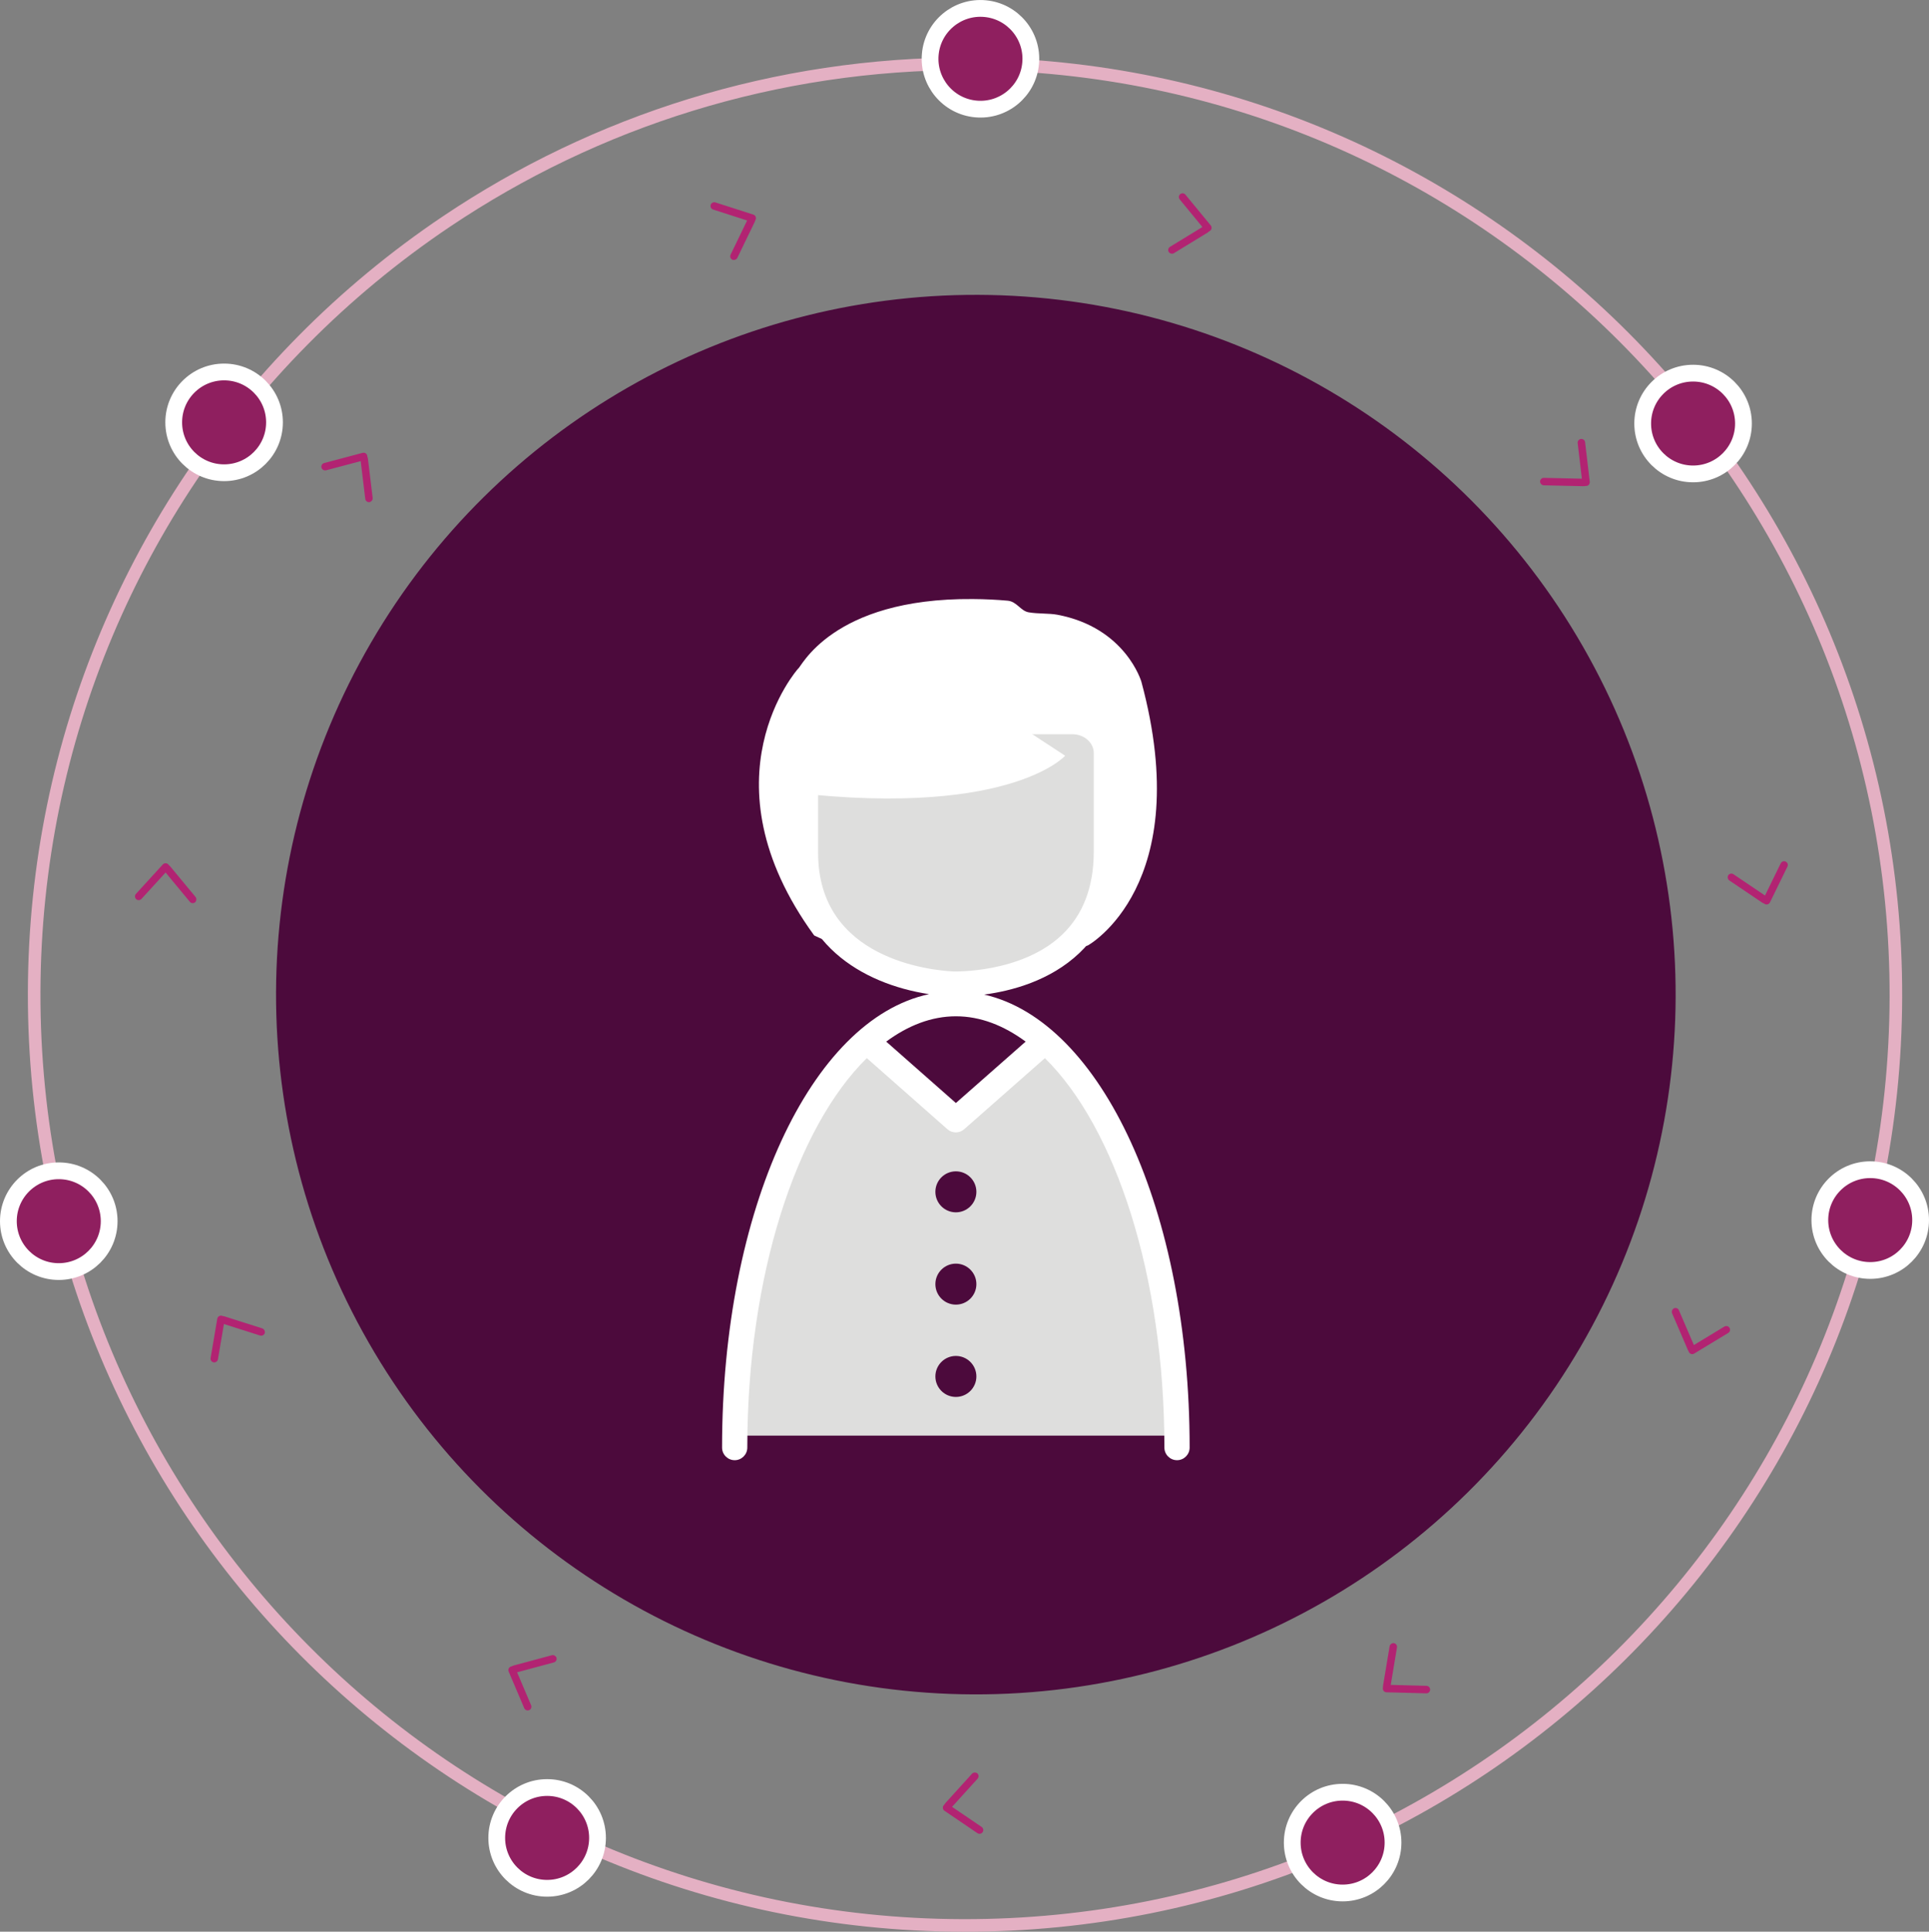 <?xml version="1.0" encoding="UTF-8"?> <svg xmlns="http://www.w3.org/2000/svg" id="Layer_2" data-name="Layer 2" viewBox="0 0 460.17 460.83"><rect x="0" y="0" width="460.17" height="460.83" fill="#808080" stroke="none"/><defs><style> .cls-1 { fill: #fff; } .cls-2 { fill: #4c0a3c; } .cls-3 { fill: none; stroke: #e4b0c3; stroke-linecap: round; stroke-linejoin: round; stroke-width: 3px; } .cls-4 { fill: #b22372; } .cls-5 { fill: #dededd; } .cls-6 { fill: #8f1f5f; stroke: #fff; stroke-miterlimit: 10; stroke-width: 4px; } </style></defs><g id="Layer_1-2" data-name="Layer 1"><g><g><g><ellipse class="cls-2" cx="232.78" cy="237.28" rx="166.94" ry="166.94" transform="translate(-5.3 469.23) rotate(-89.8)"></ellipse><g><path class="cls-5" d="M279.44,311.27c-7.76-50.41-31.03-62.66-31.03-62.66l-20.86,18.2-19.4-18.2c-14.85,10.81-27.07,48.9-27.07,48.9-1.69,4.6-5.12,44.98-5.12,44.98h104.13c0-11.64-.66-31.22-.66-31.22Zm-51.41,21.99c-2.7,0-4.89-2.19-4.89-4.89s2.19-4.89,4.89-4.89,4.89,2.19,4.89,4.89-2.19,4.89-4.89,4.89Zm0-22.02c-2.7,0-4.89-2.19-4.89-4.89s2.19-4.89,4.89-4.89,4.89,2.19,4.89,4.89-2.19,4.89-4.89,4.89Zm0-22.02c-2.7,0-4.89-2.19-4.89-4.89s2.19-4.89,4.89-4.89,4.89,2.19,4.89,4.89-2.19,4.89-4.89,4.89Z"></path><path class="cls-1" d="M190.38,159.53s-23.37,26.21,3.84,63.63c0,0,28.51,14.63,65.31,2.38,0,0,25.85-14.29,12.75-62.9,0,0-3.74-12.93-20.07-15.99-1.94-.36-4.59-.19-6.8-.57-1.97-.33-2.82-2.58-5.05-2.78-2.59-.23-5.35-.37-8.3-.39-33.88-.27-41.08,16.61-41.68,16.61Z"></path><path class="cls-5" d="M200.27,172.16c-4.48,0-8.12,3.35-8.12,7.49v23.81c0,22.66,19.7,30.52,35.16,31.3,0,0,36.39,1.51,36.61-31.3v-23.81c0-4.14-3.63-7.49-8.12-7.49h-55.54Z"></path><path class="cls-1" d="M254.09,180.3s-13.95,15.65-70.07,8.16l26.37-36.8,43.7,28.63Z"></path><path class="cls-1" d="M234.78,237.27c6.45-.86,15.71-3.25,22.73-9.93,6.19-5.9,9.36-13.93,9.42-23.88v-23.81c0-5.79-4.99-10.5-11.13-10.5h-55.54c-6.14,0-11.13,4.71-11.13,10.5v23.81c0,21.42,16.44,31.26,32.49,33.71-28.14,6.02-49.37,51.34-49.37,108.17,0,1.66,1.35,3.01,3.01,3.01s3.01-1.35,3.01-3.01c0-41.01,11.69-76.39,28.51-92.91l19.24,16.97c.57,.5,1.28,.75,1.99,.75s1.42-.25,1.99-.75l19.26-16.96c16.82,16.52,28.51,51.9,28.51,92.9,0,1.66,1.35,3.01,3.01,3.01s3.01-1.35,3.01-3.01c0-56.59-21.05-101.74-49.02-108.07Zm-39.62-33.81v-23.81c0-2.47,2.29-4.49,5.11-4.49h55.54c2.82,0,5.11,2.01,5.11,4.49v23.79c-.05,8.23-2.58,14.8-7.53,19.53-9.73,9.3-25.87,8.77-25.92,8.79-5.4-.27-32.31-2.91-32.31-28.29Zm32.87,59.68l-16.62-14.65c5.21-3.84,10.79-6.04,16.63-6.04s11.42,2.2,16.63,6.04l-16.64,14.65Z"></path></g></g><g><path class="cls-3" d="M452.27,237.9c-.34,122.64-100.04,221.78-222.68,221.44-122.64-.34-221.78-100.04-221.44-222.68,.17-60.61,24.6-115.47,64.08-155.43,10.45-10.58,21.95-20.11,34.34-28.43C142.08,28.95,184.84,15.09,230.83,15.22c122.64,.34,221.78,100.04,221.44,222.68Z"></path><g><path class="cls-6" d="M458.17,291.07c0,6.64-5.38,12.02-12.02,12.02-6.64,0-12.02-5.38-12.02-12.02,0-6.64,5.38-12.02,12.02-12.02,6.64,0,12.02,5.38,12.02,12.02Z"></path><circle class="cls-6" cx="233.89" cy="14.02" r="12.02" transform="translate(198.65 245.67) rotate(-84.78)"></circle><path class="cls-6" d="M415.91,101.04c0,6.64-5.38,12.02-12.02,12.02-6.64,0-12.02-5.38-12.02-12.02,0-6.64,5.38-12.02,12.02-12.02,6.64,0,12.02,5.38,12.02,12.02Z"></path><path class="cls-6" d="M65.48,100.76c0,6.64-5.38,12.02-12.02,12.02-6.64,0-12.02-5.38-12.02-12.02,0-6.64,5.38-12.02,12.02-12.02,6.64,0,12.02,5.38,12.02,12.02Z"></path><path class="cls-6" d="M26.04,291.33c0,6.64-5.38,12.02-12.02,12.02-6.64,0-12.02-5.38-12.02-12.02,0-6.64,5.38-12.02,12.02-12.02,6.64,0,12.02,5.38,12.02,12.02Z"></path><path class="cls-6" d="M332.31,439.58c0,6.64-5.38,12.02-12.02,12.02-6.64,0-12.02-5.38-12.02-12.02,0-6.64,5.38-12.02,12.02-12.02,6.64,0,12.02,5.38,12.02,12.02Z"></path><path class="cls-6" d="M142.54,438.46c0,6.64-5.38,12.02-12.02,12.02-6.64,0-12.02-5.38-12.02-12.02,0-6.64,5.38-12.02,12.02-12.02,6.64,0,12.02,5.38,12.02,12.02Z"></path></g></g></g><g><g id="_Radial_Repeat_" data-name="&amp;lt;Radial Repeat&amp;gt;"><path class="cls-4" d="M226.32,430.51l7.86,5.34c.31,.21,.44,.57,.37,.91-.02,.11-.07,.22-.14,.33h0c-.28,.41-.83,.51-1.24,.24l-7.86-5.34c-.41-.28-.51-.83-.24-1.24h0c.28-.41,.83-.51,1.24-.24Z"></path><rect class="cls-4" x="223.71" y="426.37" width="11.29" height="1.78" rx=".89" ry=".89" transform="translate(699.96 544.26) rotate(132.19)"></rect></g><g id="_Radial_Repeat_-2" data-name="&amp;lt;Radial Repeat&amp;gt;"><path class="cls-4" d="M122.98,398.07l3.72,8.74c.14,.34,.06,.72-.18,.97-.08,.08-.18,.15-.29,.2h0c-.45,.19-.98-.02-1.17-.47l-3.72-8.74c-.19-.45,.02-.98,.47-1.17h0c.45-.19,.98,.02,1.17,.47Z"></path><rect class="cls-4" x="121.65" y="396.09" width="11.29" height="1.78" rx=".89" ry=".89" transform="translate(353.5 747.16) rotate(164.92)"></rect></g><g id="_Radial_Repeat_-3" data-name="&amp;lt;Radial Repeat&amp;gt;"><path class="cls-4" d="M53.58,314.91l-1.59,9.37c-.06,.36-.34,.64-.67,.72-.11,.03-.23,.03-.35,.01h0c-.49-.08-.81-.54-.73-1.03l1.59-9.37c.08-.49,.54-.81,1.03-.73h0c.49,.08,.81,.54,.73,1.03Z"></path><rect class="cls-4" x="52.15" y="315.44" width="11.29" height="1.78" rx=".89" ry=".89" transform="translate(17 635.29) rotate(-162.36)"></rect></g><g id="_Radial_Repeat_-4" data-name="&amp;lt;Radial Repeat&amp;gt;"><path class="cls-4" d="M40.16,207.43l-6.41,7.02c-.25,.27-.63,.36-.96,.24-.11-.04-.21-.1-.3-.18h0c-.36-.33-.39-.9-.06-1.26l6.41-7.02c.33-.36,.9-.39,1.26-.06h0c.36,.33,.39,.9,.06,1.26Z"></path><rect class="cls-4" x="37.3" y="210.01" width="11.29" height="1.78" rx=".89" ry=".89" transform="translate(-92.1 378.5) rotate(-129.63)"></rect></g><g id="_Radial_Repeat_-5" data-name="&amp;lt;Radial Repeat&amp;gt;"><path class="cls-4" d="M86.97,109.76l-9.19,2.44c-.36,.09-.72-.04-.93-.32-.07-.09-.13-.2-.16-.32h0c-.13-.48,.16-.96,.63-1.09l9.19-2.44c.48-.13,.96,.16,1.09,.63h0c.13,.48-.16,.96-.63,1.09Z"></path><rect class="cls-4" x="81.8" y="113.3" width="11.29" height="1.78" rx=".89" ry=".89" transform="translate(-15.41 214.72) rotate(-96.9)"></rect></g><g id="_Radial_Repeat_-6" data-name="&amp;lt;Radial Repeat&amp;gt;"><path class="cls-4" d="M179.16,52.9l-9.05-2.91c-.35-.11-.58-.42-.61-.77-.01-.12,0-.23,.04-.35h0c.15-.47,.65-.73,1.12-.58l9.05,2.91c.47,.15,.73,.65,.58,1.12h0c-.15,.47-.65,.73-1.12,.58Z"></path><rect class="cls-4" x="171.52" y="55.99" width="11.29" height="1.78" rx=".89" ry=".89" transform="translate(48.79 191.57) rotate(-64.18)"></rect></g><g id="_Radial_Repeat_-7" data-name="&amp;lt;Radial Repeat&amp;gt;"><path class="cls-4" d="M287.46,54.91l-6.04-7.34c-.23-.29-.26-.67-.1-.98,.05-.1,.13-.2,.22-.27h0c.38-.31,.94-.26,1.25,.12l6.04,7.34c.31,.38,.26,.94-.12,1.25h0c-.38,.31-.94,.26-1.25-.12Z"></path><rect class="cls-4" x="277.98" y="56.29" width="11.29" height="1.78" rx=".89" ry=".89" transform="translate(11.83 156.37) rotate(-31.45)"></rect></g><g id="_Radial_Repeat_-8" data-name="&amp;lt;Radial Repeat&amp;gt;"><path class="cls-4" d="M377.47,115.15l-1.11-9.44c-.04-.37,.14-.71,.44-.88,.1-.06,.21-.1,.34-.11h0c.49-.06,.93,.29,.99,.78l1.11,9.44c.06,.49-.29,.93-.78,.99h0c-.49,.06-.93-.29-.99-.78Z"></path><rect class="cls-4" x="367.39" y="114.1" width="11.29" height="1.78" rx=".89" ry=".89" transform="translate(2.66 -8.3) rotate(1.28)"></rect></g><g id="_Radial_Repeat_-9" data-name="&amp;lt;Radial Repeat&amp;gt;"><path class="cls-4" d="M420.63,214.5l4.17-8.54c.16-.33,.5-.52,.85-.5,.12,0,.23,.04,.34,.09h0c.44,.22,.63,.75,.41,1.19l-4.17,8.54c-.22,.44-.75,.63-1.19,.41h0c-.44-.22-.63-.75-.41-1.19Z"></path><rect class="cls-4" x="411.34" y="211.06" width="11.29" height="1.78" rx=".89" ry=".89" transform="translate(189.86 -196.97) rotate(34.01)"></rect></g><g id="_Radial_Repeat_-10" data-name="&amp;lt;Radial Repeat&amp;gt;"><path class="cls-4" d="M403.23,321.4l8.13-4.93c.32-.19,.7-.16,.98,.04,.09,.07,.18,.16,.24,.26h0c.26,.42,.12,.97-.3,1.22l-8.13,4.93c-.42,.26-.97,.12-1.22-.3h0c-.26-.42-.12-.97,.3-1.22Z"></path><rect class="cls-4" x="395.89" y="316.4" width="11.29" height="1.78" rx=".89" ry=".89" transform="translate(534.42 -176.92) rotate(66.73)"></rect></g><g id="_Radial_Repeat_-11" data-name="&amp;lt;Radial Repeat&amp;gt;"><path class="cls-4" d="M330.79,401.93l9.5,.25c.37,0,.68,.24,.81,.57,.04,.11,.06,.23,.06,.35h0c-.01,.49-.42,.88-.91,.87l-9.5-.25c-.49-.01-.88-.42-.87-.91h0c.01-.49,.42-.88,.91-.87Z"></path><rect class="cls-4" x="325.95" y="396.66" width="11.29" height="1.78" rx=".89" ry=".89" transform="translate(778.24 135.82) rotate(99.46)"></rect></g></g></g></g></svg> 